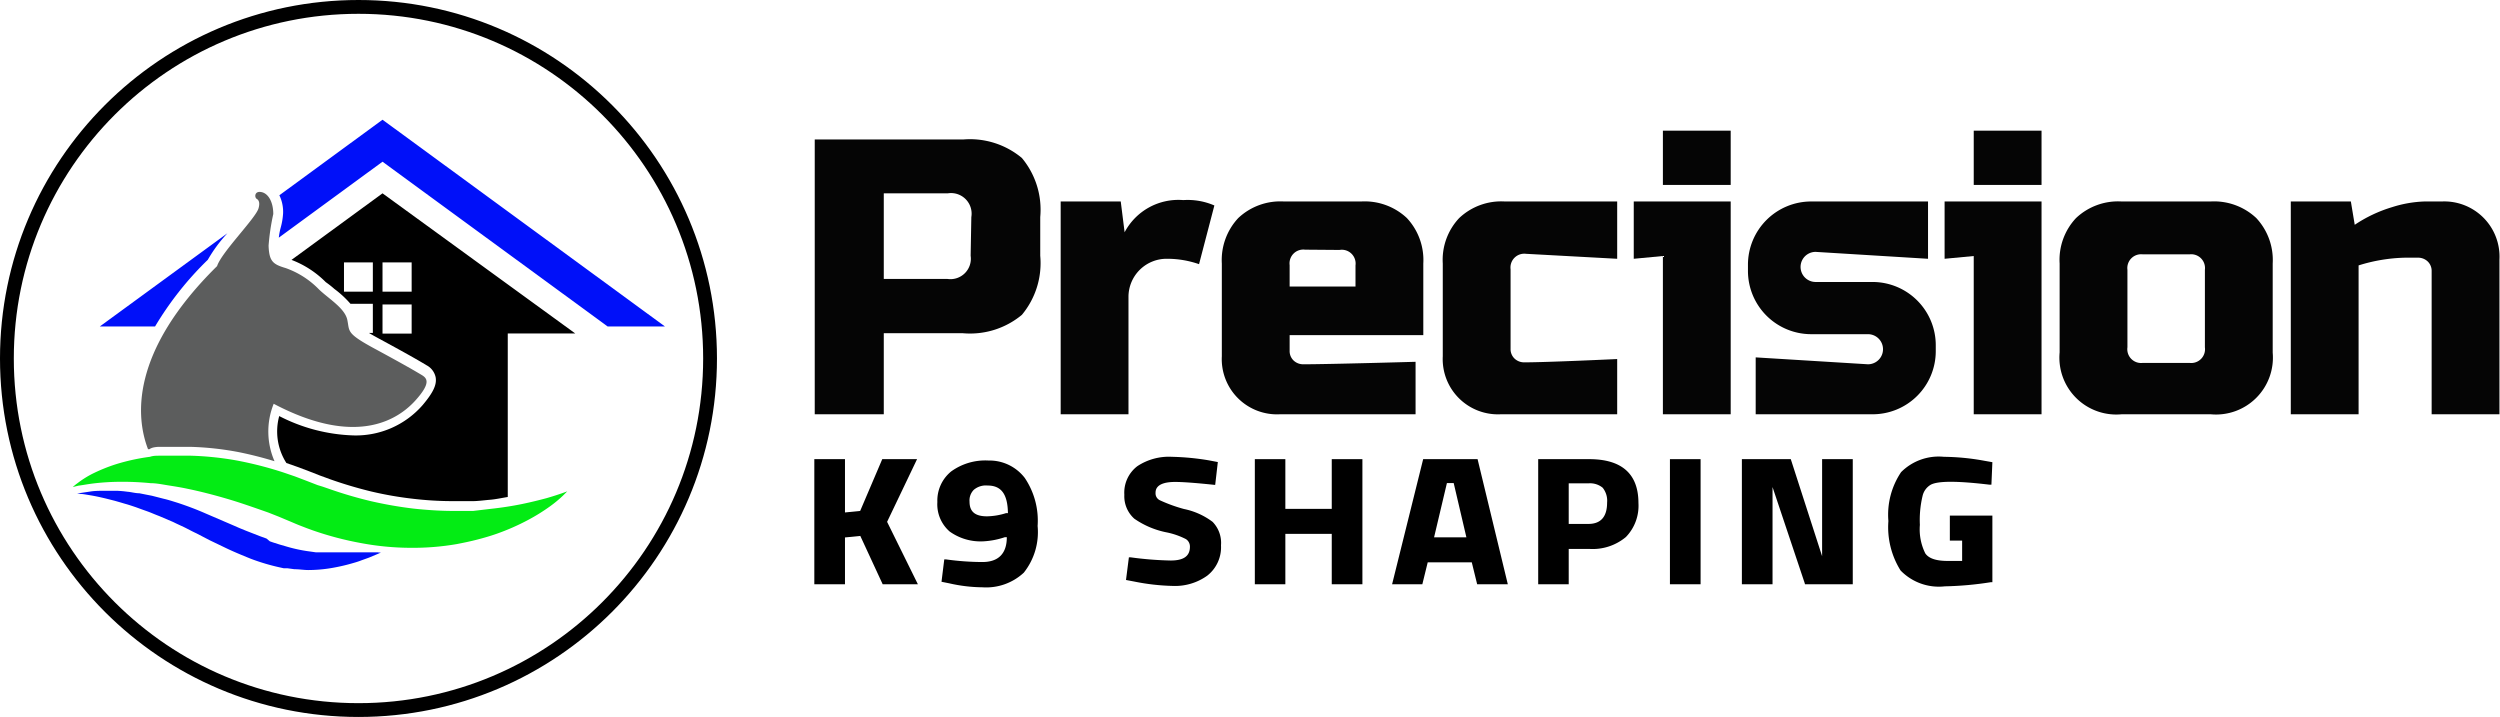 <svg xmlns="http://www.w3.org/2000/svg" viewBox="0 0 181.04 51.93"><defs><style>.cls-1{fill:#0010f9;}.cls-2{fill:#5c5d5d;}.cls-3{fill:#03ec14;}.cls-4{fill:none;stroke:#000;stroke-miterlimit:10;}.cls-5{fill:#050505;}</style></defs><g id="Layer_2" data-name="Layer 2"><g id="Logos"><path class="cls-1" d="M16.47,16.89,7.23,23.64h4a23.51,23.51,0,0,1,3.82-4.83A10.32,10.32,0,0,1,16.47,16.89Z"/><path class="cls-1" d="M20.32,16.51a4.59,4.59,0,0,0-.13.7l7.51-5.5L44,23.64h4.15L27.7,8.67l-7.47,5.47a2.76,2.76,0,0,1,.27,1.32A5,5,0,0,1,20.32,16.51Z"/><path d="M24.21,20.92A7.29,7.29,0,0,1,25.38,22H27v2.11h-.28c.21.13.43.25.74.42,1.59.86,2.74,1.5,3.41,1.91a1.28,1.28,0,0,1,.68.89c.09.54-.19,1.11-.94,2a6.41,6.41,0,0,1-5.05,2.2,12.53,12.53,0,0,1-5.34-1.4,4.24,4.24,0,0,0,.52,3.4l.8.28h0l.85.32.79.31.36.13.38.14a30.7,30.7,0,0,0,3,.89,25.59,25.59,0,0,0,3,.52,24.54,24.54,0,0,0,2.86.17H33c.44,0,.87,0,1.24,0s.88-.07,1.26-.1.84-.13,1.27-.2V24.15h4.89L27.7,14l-6.59,4.82a7,7,0,0,1,2.48,1.61C23.76,20.55,24,20.73,24.21,20.92ZM27.7,19h2.11v2.12H27.7Zm0,3.05h2.11v2.11H27.7ZM24.91,19H27v2.12H24.91Z"/><path class="cls-2" d="M11.44,32.36h.06l.61,0h.13l.91,0h.68a21.66,21.66,0,0,1,3.4.37,27.07,27.07,0,0,1,2.65.67,5.38,5.38,0,0,1-.06-4.16c6.16,3.25,9.15,1,10.28-.26s.83-1.59.43-1.83-1.27-.75-3.38-1.89-1.82-1.25-2-2.1-1.37-1.54-2.06-2.21a6.26,6.26,0,0,0-2.41-1.54c-.91-.27-1.19-.48-1.23-1.62a16.09,16.09,0,0,1,.34-2.29c0-.86-.35-1.49-.86-1.59s-.51.39-.34.49.24.31.13.69c-.21.72-2.68,3.18-3,4.18-6.36,6.27-5.87,11-5,13.26l.1,0C11,32.4,11.22,32.38,11.44,32.36Z"/><path class="cls-3" d="M6.84,35a17.29,17.29,0,0,1,1.78-.11,20.87,20.87,0,0,1,2.29.1c.41,0,.84.09,1.28.16s.9.14,1.36.24c.93.19,1.9.44,2.89.73s2,.65,3,1l.76.3.76.32c.29.12.53.23.82.34l.44.17.44.16a23.18,23.18,0,0,0,3.55.93,19.63,19.63,0,0,0,3.55.33,18.6,18.6,0,0,0,3.32-.27c.52-.1,1-.2,1.5-.33s.94-.26,1.37-.41a16.47,16.47,0,0,0,2.28-1,13.62,13.62,0,0,0,1.61-1,8.73,8.73,0,0,0,.94-.78l.3-.3s-.55.22-1.52.5c-.49.13-1.08.28-1.76.42s-1.44.26-2.27.35L34.26,37c-.45,0-.91,0-1.38,0-.94,0-1.93-.06-2.94-.17a29,29,0,0,1-3.09-.54,30.49,30.49,0,0,1-3.11-.92l-.38-.13L23,35.13l-.8-.31-.84-.32-.85-.29a26.94,26.94,0,0,0-3.4-.87A22.46,22.46,0,0,0,13.82,33c-.53,0-1,0-1.53,0l-.73,0c-.24,0-.47,0-.7.08a14.81,14.81,0,0,0-2.44.53,12.14,12.14,0,0,0-1.77.72A7,7,0,0,0,5.6,35a3.22,3.22,0,0,0-.33.27l.41-.1C6,35.13,6.34,35.06,6.84,35Z"/><path class="cls-1" d="M27.43,40H25.22c-.12,0-.23,0-.35,0h-.76l-.39,0h-.21l-.2,0-.42,0-.42-.06a10.91,10.91,0,0,1-1.78-.38l-.45-.13-.47-.15-.23-.08L19.3,39l-.47-.17-1-.39-.49-.2-.48-.21-2-.86c-.66-.29-1.33-.54-2-.76-.33-.1-.65-.21-1-.29L11,35.9l-.46-.09-.45-.09c-.3,0-.58-.09-.86-.11a7.46,7.46,0,0,0-.79-.07l-.71,0c-.45,0-.84,0-1.16.05l-.74.11-.25.07.26,0c.16,0,.41.05.72.1s.68.13,1.1.23l.32.08.35.09.35.1.37.11c.26.07.52.16.79.25l.41.15.42.15c.28.1.56.23.86.34l.89.38c.15.06.29.14.45.21l.45.21c.31.15.61.32.92.46l.94.49,1,.48c.65.32,1.33.6,2,.87a15,15,0,0,0,2.09.62l.27.06.26,0,.52.07c.35,0,.69.06,1,.06a10.35,10.35,0,0,0,1.83-.17,13.33,13.33,0,0,0,1.47-.35,6,6,0,0,0,.6-.2l.5-.18.69-.29.18-.08.06,0h-.27Z"/><circle class="cls-4" cx="25.96" cy="25.96" r="25.46"/><path class="cls-5" d="M59,10.1H69.76A5.87,5.87,0,0,1,74,11.44a5.85,5.85,0,0,1,1.33,4.28v2.8A5.85,5.85,0,0,1,74,22.8a5.87,5.87,0,0,1-4.28,1.33H64V30H59Zm11.34,5.62A1.49,1.49,0,0,0,68.64,14H64V20.2h4.61a1.48,1.48,0,0,0,1.68-1.68Z"/><path class="cls-5" d="M84.53,18.74a2.76,2.76,0,0,0-2.81,2.73V30H76.81V14.59h4.35l.28,2.23a4.4,4.4,0,0,1,4.25-2.33,4.84,4.84,0,0,1,2.25.39l-1.11,4.25A7,7,0,0,0,84.53,18.74Z"/><path class="cls-5" d="M102.51,30H92.69a4,4,0,0,1-4.21-4.2V19.08a4.45,4.45,0,0,1,1.19-3.29,4.44,4.44,0,0,1,3.3-1.2h5.61a4.46,4.46,0,0,1,3.3,1.2,4.45,4.45,0,0,1,1.19,3.29v5.19H93.39V25.4a.94.94,0,0,0,.28.7,1,1,0,0,0,.7.28c1.85,0,8.14-.18,8.14-.18Zm-8-11.92a1,1,0,0,0-1.12,1.12v1.55h4.77V19.22A1,1,0,0,0,97,18.1Z"/><path class="cls-5" d="M117.11,30h-8.43a4,4,0,0,1-4.2-4.2V19.08a4.41,4.41,0,0,1,1.19-3.29,4.43,4.43,0,0,1,3.3-1.2h8.14v4.15l-6.6-.36a1,1,0,0,0-1.12,1.12v5.76a.94.94,0,0,0,.28.7,1,1,0,0,0,.7.28c1.68,0,6.74-.24,6.74-.24Z"/><path class="cls-5" d="M125.33,14.59V30h-4.91V18.54l-2.11.2V14.59Zm-4.91-5.13h4.91v3.93h-4.91Z"/><path class="cls-5" d="M164.58,25.54A4.12,4.12,0,0,1,160.09,30h-6.45a4.12,4.12,0,0,1-4.49-4.48V19.08a4.41,4.41,0,0,1,1.19-3.29,4.43,4.43,0,0,1,3.3-1.2h6.45a4.46,4.46,0,0,1,3.3,1.2,4.45,4.45,0,0,1,1.19,3.29Zm-4.91-6a1,1,0,0,0-1.12-1.12h-3.37a1,1,0,0,0-1.12,1.12v5.61a1,1,0,0,0,1.12,1.13h3.37a1,1,0,0,0,1.12-1.13Z"/><path class="cls-5" d="M174.17,18.66a12.07,12.07,0,0,0-3.37.56V30h-4.91V14.59h4.35l.28,1.69A10,10,0,0,1,173.23,15a8.6,8.6,0,0,1,2.34-.41h1.26A4,4,0,0,1,181,18.8V30h-4.91V19.64a.94.94,0,0,0-.28-.7,1,1,0,0,0-.7-.28Z"/><path class="cls-5" d="M147.84,14.59V30h-4.91V18.54l-2.11.2V14.59Zm-4.91-5.13h4.91v3.93h-4.91Z"/><path class="cls-5" d="M135.6,20.42h-4.12a1.09,1.09,0,0,1,0-2.18l8.14.5V14.59h-8.46a4.58,4.58,0,0,0-4.58,4.58v.45a4.58,4.58,0,0,0,4.58,4.58h4.11a1.09,1.09,0,1,1,0,2.18l-8.13-.5V30h8.46a4.57,4.57,0,0,0,4.58-4.57V25A4.58,4.58,0,0,0,135.6,20.42Z"/><polygon points="66.41 33.25 63.89 33.25 62.29 37 61.19 37.11 61.19 33.25 58.97 33.25 58.97 42.31 61.19 42.31 61.19 38.92 62.3 38.81 63.92 42.31 66.47 42.31 64.24 37.79 66.41 33.25"/><path d="M71.59,33.35a4.21,4.21,0,0,0-2.71.79,2.72,2.72,0,0,0-1,2.21,2.61,2.61,0,0,0,.89,2.14,3.84,3.84,0,0,0,2.47.71,5.8,5.8,0,0,0,1.53-.3l.14,0c0,1.21-.63,1.8-1.77,1.8a19.71,19.71,0,0,1-2.63-.19l-.13,0-.2,1.62.55.11a11.21,11.21,0,0,0,2.41.29,4,4,0,0,0,3-1.06,4.72,4.72,0,0,0,1-3.38,5.53,5.53,0,0,0-.93-3.48A3.22,3.22,0,0,0,71.59,33.35Zm-1.07,2.12a1.35,1.35,0,0,1,1-.31c1,0,1.45.64,1.47,2l-.14,0a4.8,4.8,0,0,1-1.38.23c-.86,0-1.26-.34-1.26-1.06A1.09,1.09,0,0,1,70.52,35.47Z"/><path d="M85.74,36.86A10.93,10.93,0,0,1,84,36.23a.55.55,0,0,1-.32-.52c0-.2,0-.81,1.42-.81.55,0,1.5.07,2.83.21H88l.19-1.65-.63-.12a18.4,18.4,0,0,0-2.7-.26,4.14,4.14,0,0,0-2.5.68,2.41,2.41,0,0,0-.94,2.07,2.18,2.18,0,0,0,.72,1.73,6.2,6.2,0,0,0,2.38,1,5.44,5.44,0,0,1,1.36.48.64.64,0,0,1,.29.55c0,.68-.45,1-1.39,1a24.57,24.57,0,0,1-2.9-.23h-.13L81.54,42l.63.12a15.67,15.67,0,0,0,2.75.31,4,4,0,0,0,2.5-.74,2.61,2.61,0,0,0,1-2.2,2.18,2.18,0,0,0-.61-1.7A5.15,5.15,0,0,0,85.74,36.86Z"/><polygon points="96.44 36.85 93.08 36.85 93.08 33.25 90.87 33.25 90.87 42.31 93.08 42.31 93.08 38.66 96.44 38.66 96.44 42.31 98.66 42.31 98.66 33.25 96.44 33.25 96.44 36.85"/><path d="M103.06,33.25l-2.25,9.06H103l.39-1.59h3.19l.39,1.59h2.22L107,33.25Zm3.13,5.66h-2.34l.93-3.93h.49Z"/><path d="M115.08,33.25h-3.69v9.06h2.21V39.75h1.48a3.76,3.76,0,0,0,2.66-.86,3.25,3.25,0,0,0,.91-2.46C118.65,34.32,117.45,33.25,115.08,33.25ZM113.6,35h1.46a1.44,1.44,0,0,1,1,.32,1.51,1.51,0,0,1,.32,1.08c0,1-.44,1.54-1.35,1.54H113.6Z"/><rect x="120.93" y="33.25" width="2.22" height="9.06"/><polygon points="131.95 40.28 129.71 33.34 129.68 33.25 126.14 33.25 126.14 42.31 128.36 42.31 128.36 35.27 130.69 42.23 130.71 42.31 134.17 42.31 134.17 33.25 131.95 33.25 131.95 40.28"/><path d="M141.2,39.15h.89v1.47l-1.06,0c-.82,0-1.36-.18-1.61-.55a3.92,3.92,0,0,1-.39-2.06,7.48,7.48,0,0,1,.2-2.12,1.27,1.27,0,0,1,.59-.79c.55-.29,2-.27,4.26,0l.13,0,.07-1.63-.62-.11a17,17,0,0,0-2.89-.28,3.85,3.85,0,0,0-3.1,1.11,5.52,5.52,0,0,0-.92,3.54,5.91,5.91,0,0,0,.88,3.58,3.86,3.86,0,0,0,3.21,1.15,24,24,0,0,0,3.33-.3l.11,0V37.34H141.2Z"/></g></g></svg>